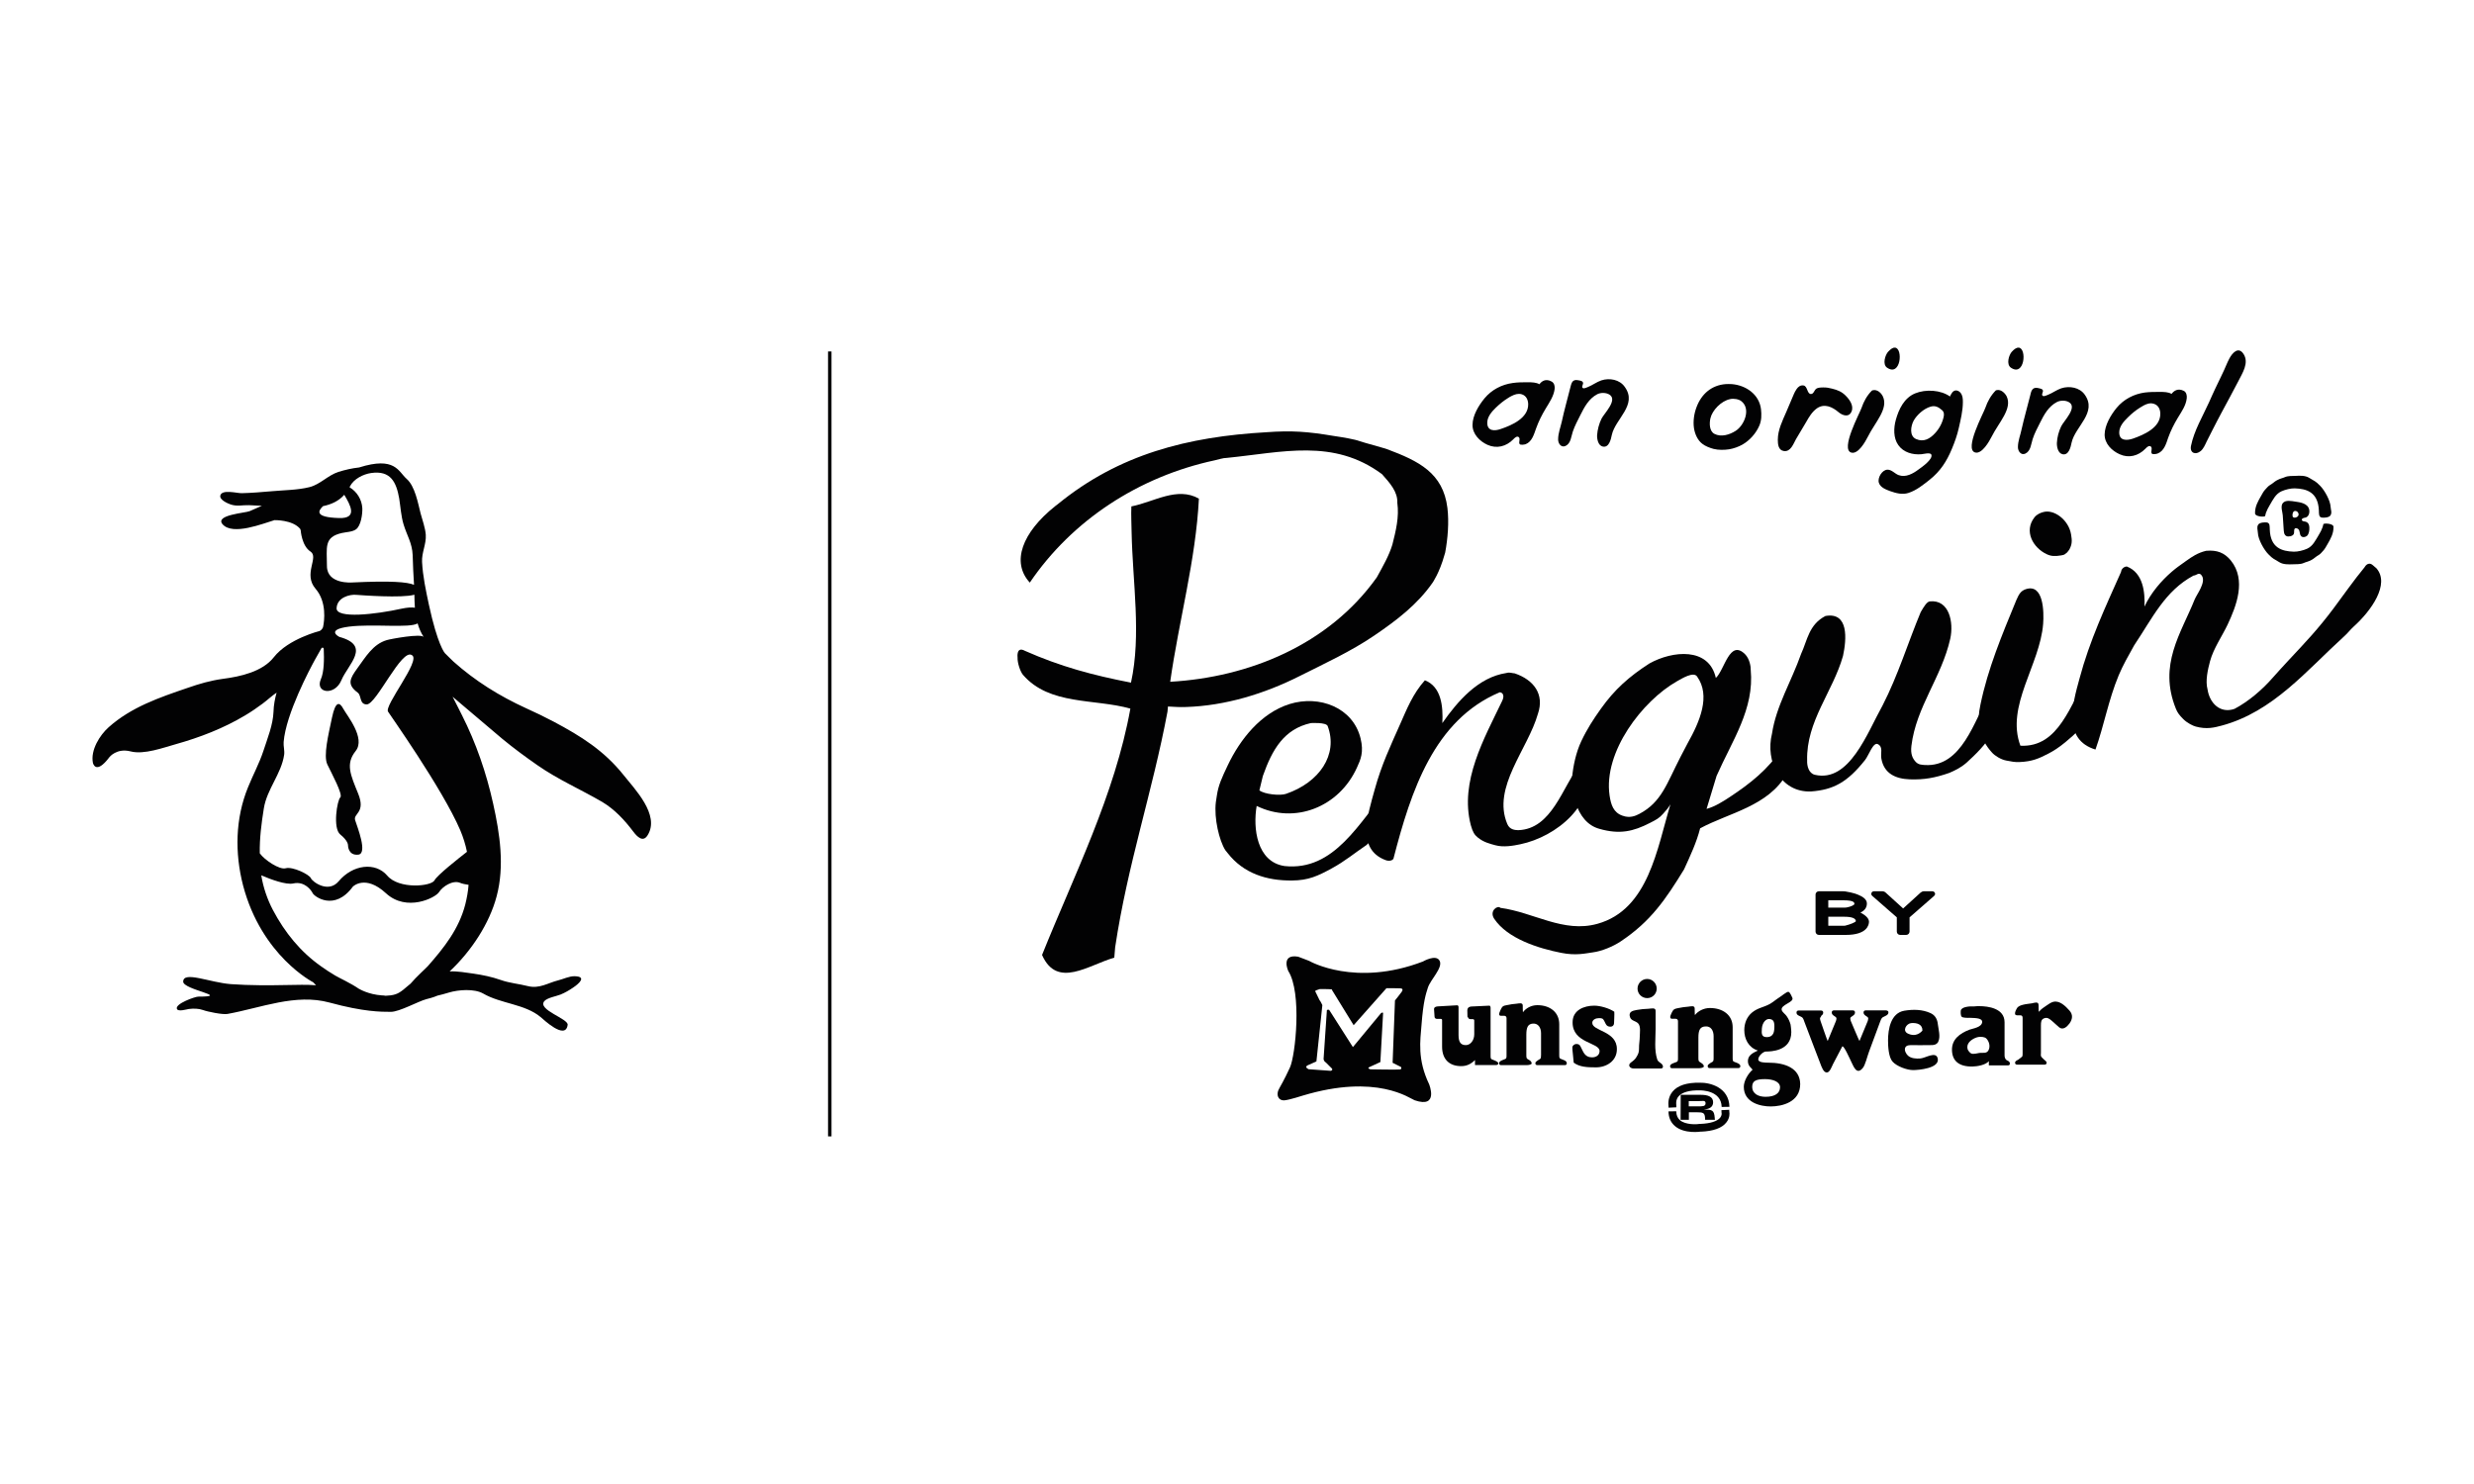 <?xml version="1.0" encoding="utf-8"?>
<!-- Generator: Adobe Illustrator 23.0.3, SVG Export Plug-In . SVG Version: 6.00 Build 0)  -->
<svg version="1.1" id="Calque_1" xmlns="http://www.w3.org/2000/svg" xmlns:xlink="http://www.w3.org/1999/xlink" x="0px" y="0px"
	 viewBox="0 0 200 120" style="enable-background:new 0 0 200 120;" xml:space="preserve">
<style type="text/css">
	.st0{fill:#020203;}
</style>
<g>
	<g>
		<g>
			<g>
				<g>
					<path class="st0" d="M150.4,73.79c0.42-0.19,0.52-0.49,0.52-0.74c0-0.65-1.34-0.91-1.76-0.97c-0.05-0.01-0.13-0.01-0.18-0.01
						h-1.94c-0.15,0-0.27,0.12-0.27,0.26v3c0,0.15,0.12,0.27,0.27,0.27h2.17c1.74,0,1.88-0.82,1.88-1.07
						C151.09,74.22,150.72,73.96,150.4,73.79z M147.79,74.13h1.3c0.61,0,0.93,0.12,0.94,0.36c-0.06,0.1-0.46,0.26-0.86,0.36
						c-0.03,0.01-0.08,0.01-0.11,0.01h-1.26V74.13z M149.16,73.39h-1.36V72.8h1.23c0.88,0,0.88,0.2,0.88,0.3
						c0,0.08-0.29,0.22-0.63,0.28C149.25,73.39,149.19,73.39,149.16,73.39z"/>
				</g>
				<g>
					<path class="st0" d="M156.35,72.45c0.09-0.08,0.1-0.18,0.07-0.24c-0.03-0.07-0.1-0.14-0.22-0.14h-0.67
						c-0.09,0-0.19,0.04-0.26,0.1c0,0-1.13,1.02-1.42,1.29c-0.29-0.27-1.42-1.29-1.42-1.29c-0.06-0.06-0.17-0.1-0.26-0.1h-0.67
						c-0.12,0-0.19,0.07-0.21,0.14c-0.03,0.07-0.02,0.16,0.07,0.24l1.98,1.73l0,0v1.15c0,0.15,0.12,0.27,0.27,0.27h0.49
						c0.14,0,0.27-0.12,0.27-0.27v-1.15l0,0C154.46,74.11,156.35,72.45,156.35,72.45z"/>
				</g>
			</g>
			<g>
				<g>
					<path class="st0" d="M136.53,89.04h0.77c0.31,0,0.58-0.1,0.58,0.17c0,0.27-0.27,0.25-0.61,0.25h-0.75V89.04z M135.86,90.55
						h0.67v-0.61h0.61c0.56,0,0.67,0.04,0.7,0.48c0.01,0.13-0.02,0.06,0.01,0.13h0.8c-0.03-0.09-0.02,0.03-0.03-0.16
						c-0.05-0.66-0.24-0.65-0.84-0.67v-0.01c0.4-0.03,0.71-0.19,0.71-0.58c0-0.45-0.42-0.6-0.99-0.6h-1.63L135.86,90.55
						L135.86,90.55z"/>
				</g>
				<g>
					<g>
						<path class="st0" d="M134.89,89.57l0.63-0.03l-0.01-0.2l0-0.03l0-0.02c0-0.01-0.06-0.35,0.19-0.64
							c0.29-0.33,0.88-0.5,1.72-0.48c0.08,0,1.73-0.02,1.76,1.34l0.63-0.01c-0.04-1.58-1.58-1.97-2.39-1.95
							c-1.05-0.02-1.8,0.22-2.21,0.72c-0.39,0.47-0.34,1-0.33,1.13L134.89,89.57z"/>
					</g>
					<g>
						<path class="st0" d="M139.8,89.92l-0.01-0.18l-0.63,0.03l0.01,0.2l0,0.03l0.01,0.03c0,0,0.02,0.17-0.12,0.35
							c-0.24,0.29-0.8,0.47-1.59,0.5l-0.02,0l-0.02,0c-0.29,0.05-1.16,0.08-1.61-0.29c-0.2-0.17-0.31-0.41-0.31-0.73l-0.63,0.01
							c0.01,0.51,0.19,0.91,0.54,1.2c0.76,0.64,2.06,0.44,2.11,0.43l-0.04,0.01c1.02-0.04,1.72-0.29,2.08-0.76
							C139.85,90.39,139.82,90.03,139.8,89.92z"/>
					</g>
				</g>
			</g>
			<g>
				<g>
					<path class="st0" d="M114.92,82.83c0.14-1.83,0.34-2.43,0.51-2.96c0.2-0.65,1.24-1.62,0.95-2.18
						c-0.29-0.56-1.35,0.06-1.35,0.06c-5.46,2.09-9.16-0.03-9.16-0.03c0.06,0.01-0.93-0.36-0.93-0.36c-1.43-0.24-0.8,1.15-0.8,1.15
						c1.13,1.76,0.58,6.85,0.14,7.81c-0.44,0.96-0.83,1.63-0.83,1.63c-0.37,0.59-0.09,1.09,0.43,1.02c0.42-0.05,1.41-0.37,1.41-0.37
						c6.02-1.82,8.7,0.24,9.07,0.37c1.98,0.68,1.17-1.3,1.17-1.3C114.57,85.66,114.81,84.17,114.92,82.83z M113.3,80.22
						c-0.04,0.07-0.53,0.68-0.53,0.68l-0.19,5.04l0.68,0.34c0,0,0.09,0.18-0.09,0.2c-0.18,0.03-2.38-0.01-2.38-0.01
						s-0.33-0.09-0.07-0.19l0.87-0.4l0.22-3.95c0,0-0.01-0.13-0.18,0.01l-2.26,2.73l-1.92-3.01c0,0-0.22-0.07-0.19,0.12L107,85.62
						c0,0,0,0.19,0.18,0.29l0.5,0.5c0,0,0.09,0.13-0.1,0.18l-1.79-0.13c0,0-0.37-0.16-0.09-0.31l0.72-0.32l0.48-4.55
						c0,0-0.14-0.32-0.23-0.41l-0.34-0.7c0,0-0.13-0.05,0.36-0.19c0,0,0.62-0.01,0.97,0.02c0.01,0,0.07,0.17,0.09,0.17l1.68,2.73
						l2.65-2.99c0,0,0.87-0.01,1.1,0.01C113.5,79.92,113.35,80.15,113.3,80.22z"/>
				</g>
				<g>
					<path class="st0" d="M120.87,85.77l-0.27-0.11c-0.1-0.04-0.1-0.14-0.1-0.34v-3.84c0-0.08-0.03-0.12-0.06-0.14l0.01-0.02h-0.04
						c0,0,0,0,0,0c0,0-0.01,0-0.01,0l-1.47,0.07c-0.34,0.03-0.31,0.32-0.31,0.32l0.01,0.52h0.03c0.02,0.1,0.1,0.18,0.2,0.18h0.18
						c0.08,0,0.14,0.03,0.14,0.11v1.11c0,0.52-0.33,0.88-0.68,0.88c-0.42,0-0.59-0.25-0.59-0.81v-2.25c0-0.1-0.04-0.16-0.11-0.16
						l-1.58,0.09c-0.34,0.03-0.29,0.24-0.29,0.24l0.04,0.59c0,0.11,0.08,0.18,0.2,0.18h0.29c0.08,0,0.12,0.02,0.12,0.11v2.14
						c0,0.98,0.55,1.57,1.54,1.57c0.47,0,0.8-0.18,1.12-0.49v0.4h1.72c0.13,0,0.17-0.07,0.17-0.17
						C121.1,85.91,121.03,85.84,120.87,85.77z"/>
				</g>
				<g>
					<path class="st0" d="M126.42,85.72l-0.27-0.11c-0.1-0.04-0.1-0.14-0.1-0.34v-2.45c0-0.97-0.75-1.54-1.77-1.54
						c-0.51,0-0.94,0.26-1.16,0.57c-0.02,0-0.02-0.54-0.02-0.54c0-0.26-0.3-0.17-0.49-0.15c-0.27,0.02-0.54,0.06-0.81,0.12
						c-0.23,0.04-0.35,0.07-0.44,0.28c-0.06,0.13-0.33,0.58-0.02,0.58c0,0,0.26,0,0.26,0c0.12,0,0.19,0.07,0.19,0.2v2.95
						c0,0.2,0,0.3-0.1,0.34l-0.27,0.11c-0.14,0.06-0.23,0.14-0.23,0.22c0,0.11,0.04,0.17,0.17,0.17h2.06c0.13,0,0.4-0.04,0.4-0.14
						c0-0.08-0.05-0.18-0.16-0.25l-0.18-0.11c-0.08-0.05-0.09-0.14-0.09-0.34v-1.62c0-0.6,0.13-0.87,0.53-0.9
						c0.44-0.03,0.66,0.34,0.66,0.79v1.73c0,0.2-0.01,0.29-0.08,0.34l-0.18,0.11c-0.11,0.08-0.2,0.14-0.2,0.22
						c0,0.11,0.04,0.17,0.17,0.17h2.2c0.13,0,0.17-0.06,0.17-0.17C126.66,85.86,126.56,85.77,126.42,85.72z"/>
				</g>
				<g>
					<path class="st0" d="M140.45,85.96l-0.28-0.11c-0.1-0.04-0.1-0.14-0.1-0.34v-2.45c0-0.97-0.78-1.55-1.84-1.55
						c-0.52,0-0.97,0.26-1.21,0.57c-0.02,0-0.02-0.53-0.02-0.53c0-0.27-0.31-0.17-0.51-0.15c-0.28,0.02-0.56,0.06-0.84,0.12
						c-0.24,0.05-0.36,0.07-0.46,0.28c-0.06,0.13-0.34,0.58-0.01,0.58h0.27c0.13,0,0.2,0.07,0.2,0.2v2.95c0,0.2,0,0.3-0.11,0.34
						l-0.29,0.11c-0.15,0.06-0.24,0.14-0.24,0.23c0,0.1,0.04,0.17,0.17,0.17h2.15c0.13,0,0.41-0.04,0.41-0.15
						c0-0.08-0.05-0.17-0.17-0.25l-0.18-0.12c-0.08-0.05-0.09-0.14-0.09-0.34v-1.62c0-0.6,0.13-0.87,0.55-0.9
						c0.46-0.04,0.68,0.33,0.68,0.79v1.73c0,0.2-0.01,0.29-0.09,0.34l-0.19,0.11c-0.12,0.08-0.2,0.14-0.2,0.23
						c0,0.1,0.04,0.17,0.17,0.17h2.29c0.14,0,0.18-0.07,0.18-0.17C140.69,86.1,140.59,86.02,140.45,85.96z"/>
				</g>
				<g>
					<path class="st0" d="M128.72,82.71c0-0.25,0.28-0.38,0.52-0.38c0.22,0,0.34,0,0.44,0.21l0.13,0.26
						c0.08,0.16,0.21,0.22,0.37,0.22c0.22,0,0.3-0.16,0.3-0.28c0-0.07,0.04-0.74,0.02-0.93c-0.43-0.29-1.15-0.49-1.62-0.49
						c-0.83,0-1.75,0.36-1.75,1.34c-0.02,1.72,2.18,1.62,2.18,2.33c0,0.32-0.26,0.51-0.61,0.51c-0.26,0-0.53-0.09-0.72-0.46
						l-0.21-0.42c-0.07-0.15-0.17-0.2-0.33-0.2c-0.18,0-0.33,0.14-0.33,0.28c0,0.11,0.01,0.28,0.04,0.51l0.07,0.72
						c0.47,0.35,1.09,0.38,1.79,0.38c0.88,0,1.7-0.53,1.7-1.47C130.72,83.35,128.72,83.39,128.72,82.71z"/>
				</g>
				<g>
					<path class="st0" d="M133.16,80.71c0.43,0,0.77-0.35,0.77-0.77c0-0.43-0.35-0.78-0.77-0.78c-0.43,0-0.78,0.35-0.78,0.78
						C132.38,80.37,132.73,80.71,133.16,80.71z"/>
				</g>
				<g>
					<path class="st0" d="M133.97,85.66c-0.25-0.76-0.13-1.66-0.13-2.44c0-0.5,0-0.99,0-1.49c0-0.28-0.37-0.17-0.57-0.16
						c-0.32,0.01-0.65,0.04-0.97,0.1c-0.36,0.06-0.68,0.17-0.52,0.6c0.1,0.29,0.5,0.29,0.67,0.51c0.2,0.26,0.11,0.74,0.11,1.04
						c0,0.3-0.07,0.64-0.06,0.94c0,0.3-0.04,0.44-0.2,0.7c-0.12,0.21-0.27,0.32-0.46,0.46c-0.28,0.21-0.08,0.48,0.22,0.48
						c0,0,2.21,0,2.21,0c0.19,0,0.2-0.19,0.11-0.31C134.26,85.92,134.05,85.9,133.97,85.66z"/>
				</g>
				<g>
					<path class="st0" d="M142.95,85.93c-0.21,0-0.81,0-0.81-0.26c0-0.29,0.41-0.64,0.61-0.64c0.4,0,2.05-0.03,2.06-1.56
						c0-0.24-0.06-0.63-0.06-0.63c-0.07-0.24-0.17-0.47-0.32-0.68c-0.1-0.15-0.33-0.3-0.39-0.47c-0.15-0.45,1.04-0.63,0.85-1.02
						c-0.06-0.11-0.18-0.45-0.32-0.47c-0.14-0.01-0.59,0.37-0.71,0.44c-0.2,0.12-0.58,0.43-0.78,0.54c-0.53,0.29-0.98,0.31-1.45,0.7
						c-0.42,0.35-0.62,0.87-0.62,1.42c0,0.71,0.34,1.41,1.1,1.65c-0.24,0.13-0.88,0.32-0.8,0.96c0.04,0.32,0.27,0.44,0.37,0.59
						c-0.35,0.3-0.71,0.9-0.71,1.38c0,1.29,1.36,1.59,2.17,1.59c0.92,0,2.39-0.35,2.39-1.81C145.51,86.37,144.3,85.93,142.95,85.93z
						 M142.43,83.17c0.04-0.5,0.34-0.8,0.61-0.77c0.35,0.03,0.44,0.24,0.39,0.86c-0.04,0.54-0.4,0.62-0.66,0.6
						C142.43,83.84,142.39,83.61,142.43,83.17z M142.73,88.69c-0.57,0-1.08-0.24-1.08-0.81c0-0.47,0.3-0.62,1.03-0.62
						c0.65,0,1.22,0.21,1.22,0.66C143.9,88.4,143.48,88.69,142.73,88.69z"/>
				</g>
				<g>
					<path class="st0" d="M152.41,81.7h-1.57c-0.13,0-0.19,0.07-0.19,0.17c0,0.1,0.05,0.18,0.15,0.25l0.17,0.12
						c0.03,0.03,0.06,0.06,0.06,0.1c0,0.05-0.02,0.14-0.04,0.22l-0.67,1.62c-0.02,0-0.7-1.62-0.7-1.62
						c-0.03-0.08-0.04-0.17-0.04-0.22c0-0.04,0.03-0.07,0.06-0.1l0.17-0.12c0.1-0.07,0.15-0.15,0.15-0.25c0-0.1-0.06-0.17-0.19-0.17
						h-1.5c-0.13,0-0.19,0.07-0.19,0.17c0,0.1,0.05,0.18,0.15,0.25l0.17,0.12c0.03,0.03,0.06,0.06,0.06,0.1
						c0,0.05-0.01,0.14-0.04,0.22l-0.67,1.62c-0.02,0-0.58-1.63-0.58-1.63c-0.03-0.08-0.04-0.17-0.04-0.21
						c0-0.04,0.03-0.07,0.06-0.1l0.05-0.11c0.1-0.07,0.15-0.15,0.15-0.25c0-0.1-0.06-0.17-0.19-0.17h-1.76
						c-0.12,0-0.21,0.03-0.21,0.17c0,0.09,0.04,0.18,0.19,0.25l0.24,0.12c0.07,0.04,0.13,0.13,0.21,0.38
						c0.26,0.68,0.52,1.36,0.78,2.05c0.17,0.44,0.34,0.89,0.51,1.33c0.09,0.24,0.26,0.76,0.55,0.71c0.22-0.03,0.37-0.47,0.47-0.67
						c0.25-0.47,0.5-0.95,0.75-1.43c0.12-0.12,0.61,1,0.7,1.18c0.2,0.38,0.44,1.19,0.96,0.56c0.2-0.24,0.34-0.88,0.5-1.31
						c0.3-0.81,0.6-1.62,0.9-2.43c0.09-0.26,0.15-0.33,0.25-0.38l0.24-0.12c0.13-0.07,0.18-0.16,0.18-0.25
						C152.67,81.73,152.53,81.7,152.41,81.7z"/>
				</g>
				<g>
					<path class="st0" d="M156.06,81.92c-0.66-0.3-1.4-0.31-2.12-0.19c-1.09,0.19-1.31,1.49-1.31,2.4c0,0.47,0.04,1.36,0.37,1.72
						c0.34,0.38,1.16,0.68,1.66,0.68c0.38,0,2.21-0.13,1.98-0.97c-0.16-0.56-0.97-0.01-1.39,0.03c-0.34,0.03-0.76,0-1.01-0.23
						c-0.14-0.13-0.3-0.4-0.23-0.62c0.08-0.26,0.44-0.23,0.65-0.23c0.4,0.01,0.71,0.01,1.12,0c0.3-0.01,0.62,0.05,0.82-0.15
						c0.05-0.04,0.09-0.1,0.11-0.18c0.16-0.38,0-0.94-0.05-1.34C156.62,82.44,156.46,82.1,156.06,81.92z M155.05,83.61
						c0,0-0.33,0.2-0.81-0.03c-0.49-0.23-0.13-0.81,0.26-0.85c0.49-0.04,0.91,0.11,0.91,0.59C155.41,83.38,155.12,83.6,155.05,83.61
						z"/>
				</g>
				<g>
					<path class="st0" d="M167.3,81.72c-0.31-0.35-0.79-0.84-1.31-0.71c-0.19,0.05-0.36,0.17-0.52,0.28
						c-0.25,0.17-0.45,0.29-0.65,0.53c-0.02,0-0.02-0.54-0.02-0.54c0-0.33-0.34-0.19-0.53-0.15c-0.23,0.04-0.47,0.05-0.7,0.11
						c-0.2,0.05-0.41,0.11-0.52,0.29c-0.08,0.13-0.31,0.57,0.01,0.57h0.26c0.12,0,0.19,0.06,0.19,0.2v2.85c0,0.19,0,0.3-0.1,0.34
						l-0.27,0.21c-0.14,0.05-0.24,0.14-0.24,0.22c0,0.1,0.04,0.17,0.17,0.17h2.21c0.13,0,0.17-0.07,0.17-0.17
						c0-0.09-0.12-0.15-0.24-0.27l-0.16-0.16c-0.1-0.12-0.06-0.18-0.06-0.37v-2.21c0-0.26,0.02-0.47,0.24-0.56
						c0.28-0.12,0.46,0.04,0.67,0.22c0.2,0.16,0.36,0.34,0.56,0.5c0.31,0.25,0.63-0.03,0.84-0.31
						C167.54,82.42,167.6,82.06,167.3,81.72z"/>
				</g>
				<g>
					<path class="st0" d="M162.24,85.74c0,0-0.21-0.09-0.19-0.47v-2.61c0-1.14-1.35-1.3-2.04-1.3c-0.11,0-0.26,0-0.42,0.02
						c-0.33-0.02-1.04,0.02-1.08,0.35c-0.01,0.12-0.02,0.4,0.08,0.49c0.11,0.09,0.42,0.08,0.56,0.09l0.01-0.01
						c0.31,0.03,1.12-0.04,1.08,0.36c-0.05,0.41-0.73,0.5-1.02,0.6c-0.77,0.29-1.46,0.78-1.42,1.69c0.03,0.82,0.55,1.32,1.68,1.29
						c0.38-0.01,1.03-0.12,1.3-0.43v0.34h1.54c0.13,0,0.16-0.06,0.16-0.17C162.47,85.88,162.4,85.8,162.24,85.74z M160.76,84.91
						c-0.15,0.31-0.46,0.2-0.73,0.23c-0.2,0.03-0.47,0.12-0.67,0.05c-0.1-0.04-0.27-0.24-0.3-0.36c-0.11-0.43,0.24-0.73,0.6-0.89
						c0.11-0.05,0.22-0.08,0.3-0.09c0.2-0.02,0.49-0.01,0.62,0.13C160.78,84.18,160.92,84.58,160.76,84.91z"/>
				</g>
			</g>
		</g>
	</g>
	<g>
		<g>
			<g>
				<path class="st0" d="M107.81,35.25c0.75,0.11,1.71,0.27,2.13,0.43c0.21,0.08,1.98,0.56,2.19,0.64c2.56,0.96,4.53,1.92,4.88,4.75
					c0.14,1.15,0.03,2.48-0.18,3.61l-0.06,0.2c-0.4,1.44-0.96,2.24-0.96,2.24c-1.22,1.75-2.87,3.02-4.74,4.29
					c-1.87,1.27-4.02,2.26-6.01,3.26c-2.86,1.44-6.02,2.4-9.18,2.5c-0.62,0.02-0.78-0.01-1.46-0.04l-0.04,0.42
					c-1.22,6.5-3.22,12.31-4.23,19.05l-0.07,0.84c-2.07,0.58-4.62,2.55-5.84-0.22c2.58-6.43,5.89-12.97,7.14-19.92
					c-2.9-0.82-6.54-0.25-8.68-2.73c-0.21-0.24-0.46-0.96-0.44-1.41c0,0-0.12-0.93,0.6-0.53c2.88,1.27,5.44,1.96,8.57,2.57
					c0.85-3.88,0.13-8.08,0.05-12.16c-0.01-0.68-0.05-1.41-0.02-2.09c1.83-0.36,3.7-1.63,5.46-0.63c-0.25,4.96-1.62,9.87-2.32,14.81
					c6.35-0.36,12.81-2.98,16.7-8.44c0.49-0.89,0.99-1.76,1.26-2.65c0.28-1.11,0.56-2.23,0.4-3.38c0.04-0.9-0.61-1.61-1.24-2.32
					c-3.93-2.91-8.04-1.76-12.58-1.31c-0.22-0.01-0.67,0.13-0.93,0.19c-6.16,1.32-11.55,4.86-14.96,9.89
					c-1.52-1.65-0.62-4.05,2.05-6.18l0.21-0.16c4.95-4.05,10.53-5.46,16.88-5.82C104.43,34.8,105.73,34.9,107.81,35.25"/>
			</g>
			<g>
				<path class="st0" d="M102.09,62.75c0.76-2.16,1.72-3.8,3.88-4.28c0,0,1.24-0.08,1.36,0.24c0.87,2.32-0.68,4.56-3.36,5.48
					c-0.47,0.17-1.76,0.04-2.16-0.28L102.09,62.75z M99.25,68.99c1.28,1.64,3.15,2.23,5.2,2.21c1.33-0.01,2.09-0.37,3.21-0.98
					c1.07-0.58,1.87-1.26,2.81-1.89c0.71-0.64,1.43-1.51,1.93-2.39c0.25-0.44,0.28-1.12,0.3-1.57c0.01-0.23-0.41-0.7-0.41-0.7
					c-2.41,2.82-4.41,6.79-8.45,6.36c-2.25-0.34-2.56-3.07-2.25-4.86l0,0c3.09,1.51,6.67,0.09,8.11-3.11
					c0.3-0.65,0.56-1.24,0.29-2.35c-0.61-2.5-3.33-3.53-5.74-2.78c-2.32,0.73-4,2.85-5,4.96c-0.48,1.01-0.76,1.61-0.88,2.45
					l-0.08,0.52c-0.16,1.32,0.28,3.12,0.76,3.88L99.25,68.99z"/>
			</g>
			<g>
				<path class="st0" d="M121.78,54.42c0.28-0.08,0.45,0.02,0.67,0.03c1.56,0.53,2.41,1.7,1.88,3.26c-0.82,2.89-3.73,5.95-2.48,8.92
					c0.2,0.48,0.65,0.49,0.88,0.5c2.72-0.09,3.56-3.44,5.02-5.4l0.45,0.02c0.97,3.22-2.39,5.92-5.3,6.52
					c-0.57,0.12-1.36,0.26-2.01,0.08c-0.44-0.12-0.96-0.24-1.44-0.64c-0.25-0.2-0.4-0.44-0.55-0.99c-0.92-3.53,1.09-7.02,2.54-10.05
					c0.21-0.44,0.03-0.68-0.2-0.69c-5.31,2.23-7.18,8.01-8.57,13.37c-0.01,0.22-0.35,0.33-0.69,0.19c-2.35-0.91-1.4-3.68-0.85-5.69
					c0.55-2.01,1.29-3.56,2.07-5.32c0.52-1.18,1.02-2.44,1.99-3.52c1.33,0.52,1.48,2.11,1.41,3.46
					C117.83,56.71,119.5,54.76,121.78,54.42L121.78,54.42z"/>
			</g>
			<g>
				<path class="st0" d="M135.86,61.19c-1.12,2.16-1.52,3.66-3.33,4.62c-0.34,0.18-0.79,0.36-1.36,0.15
					c-0.74-0.25-0.94-0.89-1.05-1.63c-0.52-3.55,2.67-7.66,5.43-9.23c0.44-0.25,1.35-0.81,1.64-0.4c1.12,1.56,0.23,3.64-0.76,5.4
					L135.86,61.19z M144.45,62.56c0.48-0.65,0.51-1.33,0.54-2.01c0.02-0.22-0.42-0.47-0.9-0.04c-1.22,1.75-2.55,2.81-4.24,3.93
					c-0.53,0.35-1.2,0.78-1.89,0.97c0.27-0.89,0.54-1.79,0.81-2.67c1.27-2.88,3.06-5.4,2.76-8.58c0.01-0.23-0.08-0.88-0.46-1.26
					c-1.25-1.24-1.65,1.27-2.36,1.92c-0.56-2.51-3.51-2.21-5.37-1.17c-1.63,1.05-2.81,2.09-3.93,3.67c-0.6,0.84-1.12,1.64-1.58,2.62
					c-0.43,0.91-0.66,2.02-0.74,2.94c-0.06,0.68,0.04,1.32,0.27,2.01c0.36,1.07,0.96,1.86,1.93,2.13c1.64,0.47,2.74,0.22,4.1-0.48
					c0.51-0.26,0.74-0.38,1.06-0.74c0.21-0.24,0.4-0.44,0.59-0.76c-1.08,3.56-1.77,8.51-5.9,9.66c-2.75,0.77-5.15-0.93-7.85-1.29
					c-0.21-0.24-0.92,0.24-0.5,0.88c1.08,1.62,3.59,2.4,5.42,2.76c1.2,0.24,1.96,0.04,2.56-0.04c0.71-0.09,1.64-0.48,2.24-0.88
					c2.45-1.63,3.65-3.42,5.13-5.83c0.51-1.11,1.02-2.21,1.3-3.32C139.77,65.72,142.96,65.2,144.45,62.56L144.45,62.56z"/>
			</g>
			<g>
				<path class="st0" d="M146.41,64c-2.49,0.1-3.72-2.45-3.16-4.68c0.34-2.25,1.57-4.22,2.35-6.44c0.51-1.1,0.62-2.37,1.97-3.07
					c1.9-0.34,1.71,1.89,1.42,3.23c-0.82,2.9-2.98,5.28-2.9,8.45c-0.02,0.45,0.13,1.04,0.62,1.16c2.8,0.66,4.24-3.4,5.48-5.61
					c1.25-2.43,2.06-5.1,3.08-7.54c0.25-0.44,0.5-0.84,0.73-0.87c1.59-0.17,1.95,1.71,1.66,3.02c-0.7,3.12-2.76,5.51-3.14,8.66
					c-0.08,0.67,0.09,1.02,0.36,1.31c0.23,0.23,0.5,0.22,0.72,0.24c2.99,0.19,3.99-3.56,5.23-5.75c0.22,0.01,0.44,0.24,0.44,0.24
					c1.03,2.09-0.87,4.03-2.29,5.32c-0.48,0.42-0.94,0.63-1.4,0.83c-1.15,0.4-2.04,0.56-3.19,0.52c-1.15-0.04-2.09-0.47-2.3-1.68
					c-0.08-0.44,0.16-0.92-0.27-1.16c-0.39-0.22-0.74,0.89-1.05,1.28C149.34,63.26,148.22,63.86,146.41,64L146.41,64z"/>
			</g>
			<g>
				<path class="st0" d="M167.11,44.67c-0.22,0.16-0.17,0.19-0.48,0.24c-0.5,0.08-0.8,0.08-1.18-0.1c-1.1-0.52-1.86-1.86-0.98-2.98
					c0.2-0.25,0.48-0.36,0.7-0.42c0.86-0.26,2.07,0.62,2.26,1.82c0.08,0.48,0.09,0.78-0.15,1.22L167.11,44.67z M160.1,56.98
					c0.6-2.91,1.73-5.61,2.9-8.45c0.23-0.54,0.39-0.74,0.72-0.87c1.5-0.55,1.52,1.85,1.45,2.78c-0.26,3.34-3.04,6.64-1.84,9.86
					c3.16,0.16,4.01-3.42,5.48-5.61c0.24-0.21,0.66,0.26,0.65,0.48c0.35,2.05-0.88,3.53-2.5,4.85c-0.49,0.4-0.92,0.69-1.37,0.92
					c-0.77,0.4-1.32,0.64-2.32,0.68c-0.42,0.02-0.64-0.04-1.08-0.12c-0.44-0.08-0.94-0.4-1.15-0.64
					C159.96,59.69,159.8,58.32,160.1,56.98L160.1,56.98z"/>
			</g>
			<g>
				<path class="st0" d="M192.11,45.95c1.12,1.28-0.42,3.44-1.84,4.72c-0.24,0.21-0.49,0.54-0.74,0.76
					c-3.07,2.79-5.77,6.12-9.91,7.24c-0.63,0.17-1.24,0.32-2.12,0.08c-0.22-0.06-0.68-0.28-1-0.6c-0.31-0.31-0.48-0.53-0.6-0.84
					c-1.44-3.56,0.42-6.1,1.52-8.84c0.16-0.4,0.92-1.36,0.59-1.9c-0.23-0.38-0.45-0.02-0.68-0.03c-2.32,1.24-3.33,3.45-4.8,5.64
					c-0.49,0.88-0.9,1.59-1.25,2.42c-0.83,1.99-1.19,4.07-1.88,6.01c-2.67-0.81-1.85-3.71-1.3-5.71c0.83-3.12,2.09-5.78,3.37-8.66
					c0.01-0.23,0.25-0.44,0.47-0.43c1.33,0.52,1.47,2.11,1.42,3.24c0.51-1.1,1.37-2.1,2.21-2.82c0.42-0.36,0.56-0.44,1.14-0.86
					c0.52-0.37,0.94-0.66,1.63-0.83l0,0c0.88-0.08,1.48,0.15,2,0.78c1.28,1.58,0.44,3.7-0.26,5.19c-0.43,0.91-1.14,1.92-1.42,2.96
					c-0.18,0.67-0.39,1.59-0.2,2.28c0.17,1.13,1.04,1.97,2.18,1.57c1.17-0.62,2.26-1.57,3.1-2.53c0.28-0.32,0.91-1.01,1.2-1.32
					c1.54-1.65,2.43-2.58,3.68-4.24c0.84-1.12,1.64-2.28,2.54-3.37c0,0,0.26-0.51,0.67-0.15L192.11,45.95z"/>
			</g>
		</g>
		<g>
			<path class="st0" d="M186.35,41.86c0.25-0.05,0.38-0.33,0.33-0.63c-0.09-0.54-0.78-0.62-1.13-0.67c-0.28-0.04-0.8-0.16-1.01,0.13
				c-0.02,0.02-0.03,0.04-0.04,0.06c-0.13,0.26,0.02,0.66,0.04,0.92c0.02,0.36,0.05,0.72,0.07,1.07c0.02,0.24,0.01,0.5,0.23,0.61
				c0.14,0.07,0.5,0.02,0.59-0.17c0.06-0.12-0.01-0.33,0.08-0.43c0.08-0.09,0.23-0.02,0.3,0.05c0.13,0.14,0.08,0.4,0.2,0.54
				c0.13,0.15,0.37,0.1,0.5-0.02c0.15-0.15,0.19-0.44,0.18-0.66c-0.01-0.29-0.13-0.45-0.37-0.49c-0.07-0.01-0.23-0.02-0.24-0.14
				C186.08,41.9,186.28,41.87,186.35,41.86z M185.39,41.83c-0.09-0.05-0.07-0.26-0.03-0.37c0.02-0.05,0.05-0.1,0.11-0.13
				c0.13-0.05,0.29,0.03,0.34,0.19C185.89,41.78,185.54,41.92,185.39,41.83z"/>
		</g>
		<g>
			<path class="st0" d="M153.2,28.11c-0.15-0.02-0.33,0.08-0.57,0.34c-0.23,0.26-0.47,1.01-0.08,1.28
				C153.66,30.49,153.86,28.18,153.2,28.11z M166.63,31.4c-0.38,0.13-0.7,0.38-1.08,0.53c-0.09,0.03-0.32,0.15-0.41,0.08
				c-0.17-0.12,0.11-0.33-0.02-0.5c-0.07-0.08-0.3-0.12-0.4-0.14c-0.22-0.04-0.35,0.03-0.43,0.14c-0.1,0.13-0.13,0.33-0.18,0.52
				c-0.22,0.89-0.48,1.77-0.68,2.67c-0.1,0.49-0.3,0.95-0.3,1.46c0,0.33,0.26,0.68,0.6,0.52c0.44-0.21,0.46-0.77,0.59-1.17
				c0.15-0.47,0.38-0.89,0.6-1.33c0.32-0.65,0.69-1.32,1.36-1.67c0.29-0.15,0.72-0.15,0.99,0.02c0.69,0.42-0.44,1.52-0.64,1.94
				c-0.2,0.41-0.33,0.89-0.35,1.35c-0.01,0.32,0.09,0.83,0.46,0.91c0.5,0.11,0.66-0.59,0.73-0.94c0.28-1.3,2.1-2.43,1.06-3.88
				C168.12,31.33,167.3,31.18,166.63,31.4z M140,31.06c-0.17-0.01-0.34-0.01-0.5,0c-1.15,0.09-1.96,0.81-2.35,1.86
				c-0.2,0.52-0.29,1.13-0.21,1.69c0.07,0.47,0.29,0.99,0.68,1.28c0.24,0.19,0.61,0.33,0.91,0.41c0.39,0.1,0.88,0.09,1.26,0.03
				c0.36-0.06,0.75-0.2,1.07-0.38c0.58-0.33,1.09-0.9,1.36-1.52c0.19-0.43,0.19-0.89,0.14-1.35C142.21,31.88,141.13,31.15,140,31.06
				z M140.31,34.84c-0.48,0.31-1.17,0.53-1.72,0.24c-0.41-0.22-0.41-0.85-0.32-1.25c0.14-0.64,0.87-1.42,1.61-1.56
				c0.26-0.06,0.68,0,0.89,0.17C141.57,33.06,141.01,34.4,140.31,34.84z M129.45,30.76c-0.38,0.13-0.7,0.38-1.07,0.53
				c-0.09,0.04-0.32,0.15-0.42,0.09c-0.17-0.12,0.12-0.34-0.02-0.5c-0.06-0.09-0.3-0.13-0.4-0.14c-0.22-0.04-0.35,0.03-0.43,0.14
				c-0.09,0.13-0.13,0.33-0.18,0.52c-0.22,0.89-0.48,1.78-0.67,2.68c-0.11,0.49-0.3,0.94-0.3,1.46c0,0.33,0.25,0.68,0.6,0.52
				c0.44-0.21,0.45-0.77,0.59-1.17c0.16-0.47,0.39-0.89,0.61-1.33c0.32-0.65,0.69-1.33,1.36-1.68c0.29-0.15,0.72-0.14,0.99,0.03
				c0.69,0.43-0.43,1.52-0.64,1.94c-0.2,0.41-0.33,0.89-0.36,1.35c-0.01,0.32,0.09,0.83,0.46,0.91c0.51,0.11,0.66-0.6,0.73-0.94
				c0.28-1.3,2.1-2.43,1.05-3.88C130.94,30.69,130.11,30.54,129.45,30.76z M124.45,31.07c-0.27-0.15-0.6-0.16-0.95-0.16
				c-0.41,0-0.81,0-1.21,0.06c-0.89,0.12-1.71,0.55-2.28,1.24c-0.47,0.57-0.97,1.39-0.97,2.15c-0.01,0.74,0.59,1.33,1.21,1.61
				c0.74,0.33,1.51,0.14,2.08-0.44c0.1-0.11,0.31-0.32,0.46-0.17c0.13,0.15-0.03,0.39,0.05,0.53c0,0.01,0.01,0.02,0.02,0.03
				c0.08,0.08,0.38,0.03,0.47,0c0.52-0.2,0.68-0.81,0.85-1.28c0.2-0.56,0.47-1.1,0.78-1.61c0.3-0.5,0.65-1,0.72-1.59
				c0.02-0.21-0.03-0.46-0.23-0.58C124.94,30.57,124.61,30.85,124.45,31.07z M121.32,34.69c-0.48,0.17-1.09,0.19-1.09-0.5
				c0-0.49,0.36-0.9,0.69-1.22c0.31-0.3,0.64-0.57,1-0.79c0.09-0.06,0.19-0.12,0.28-0.16c0.25-0.13,0.52-0.22,0.81-0.14
				c0.37,0.11,0.52,0.44,0.53,0.8C123.56,33.81,122.21,34.39,121.32,34.69z M149.69,33.25c0.18-0.47-0.19-0.97-0.51-1.28
				c-0.3-0.3-0.65-0.44-1.06-0.54c-0.23-0.06-0.48-0.11-0.72-0.1c-0.17,0-0.43,0-0.58,0.11c-0.16,0.12-0.2,0.42-0.42,0.42
				c-0.32,0.01-0.27-0.64-0.6-0.69c-0.25-0.04-0.43,0.1-0.56,0.29c-0.09,0.13-0.17,0.28-0.22,0.4c-0.21,0.48-0.41,0.97-0.62,1.46
				c-0.31,0.71-0.68,1.45-0.68,2.24c0,0.36,0.04,0.84,0.48,0.91c0.56,0.09,0.78-0.59,0.99-0.96c0.27-0.46,0.55-0.91,0.82-1.38
				c0.23-0.41,0.48-0.83,0.87-1.11c0.61-0.42,1.24-0.12,1.75,0.31C148.96,33.61,149.49,33.78,149.69,33.25z M152.2,32.03
				c-0.14-0.27-0.44-0.54-0.76-0.48c-0.04,0.01-0.09,0.01-0.12,0.04c-0.4,0.4-0.66,0.89-0.83,1.39c-0.14,0.42-1.75,3.38-0.82,3.62
				c0.56,0.14,1.13-0.9,1.32-1.27C151.58,34.14,152.7,33.04,152.2,32.03z M163.2,28.11c-0.14-0.02-0.34,0.08-0.57,0.34
				c-0.23,0.26-0.46,1.01-0.07,1.28C163.67,30.49,163.87,28.18,163.2,28.11z M161.45,31.54c-0.04,0.01-0.09,0.01-0.12,0.04
				c-0.39,0.4-0.66,0.89-0.83,1.39c-0.14,0.42-1.75,3.38-0.82,3.62c0.55,0.14,1.13-0.9,1.32-1.27c0.59-1.18,1.71-2.28,1.21-3.29
				C162.06,31.76,161.76,31.49,161.45,31.54z M157.84,31.71c-0.03,0.03-0.23,0.34-0.19,0.36c-0.76-0.55-1.98-0.61-2.83-0.26
				c-0.88,0.36-1.32,1.27-1.56,2.14c-0.18,0.64-0.21,1.47,0.2,2.04c0.42,0.6,1.17,0.8,1.87,0.74c0.15-0.01,0.72-0.17,0.8,0.03
				c0.15,0.38-0.78,1.02-1.03,1.2c-0.45,0.34-1.04,0.67-1.61,0.46c-0.31-0.11-0.56-0.45-0.91-0.44c-0.43,0.01-0.82,0.66-0.69,1.06
				c0.12,0.38,0.56,0.54,0.9,0.67c0.48,0.17,0.99,0.31,1.49,0.15c0.65-0.21,1.2-0.66,1.73-1.08c0.85-0.68,1.36-1.47,1.78-2.48
				c0.23-0.55,0.43-1.11,0.56-1.69c0.15-0.67,0.33-1.4,0.33-2.09c0-0.28-0.01-0.54-0.2-0.77C158.32,31.57,158.05,31.48,157.84,31.71
				z M157.12,33.74c-0.12,0.5-0.36,0.94-0.7,1.3c-0.4,0.43-0.9,0.74-1.53,0.46c-0.55-0.25-0.43-1.05-0.18-1.5
				c0.25-0.44,0.8-0.96,1.37-1.12c0.35-0.1,0.62,0.02,0.92,0.29C157.17,33.32,157.17,33.53,157.12,33.74z M175.55,31.85
				c-0.26-0.15-0.6-0.16-0.94-0.16c-0.41,0-0.81,0-1.22,0.05c-0.89,0.12-1.71,0.55-2.28,1.24c-0.47,0.57-0.96,1.4-0.97,2.15
				c-0.01,0.74,0.58,1.32,1.21,1.6c0.74,0.34,1.51,0.14,2.08-0.44c0.1-0.11,0.31-0.32,0.46-0.17c0.13,0.15-0.03,0.39,0.05,0.53
				c0.01,0.01,0.01,0.01,0.02,0.03c0.07,0.08,0.38,0.03,0.47-0.01c0.52-0.2,0.69-0.81,0.85-1.28c0.2-0.56,0.47-1.1,0.78-1.61
				c0.3-0.5,0.66-0.99,0.72-1.59c0.02-0.21-0.03-0.47-0.23-0.58C176.04,31.35,175.72,31.63,175.55,31.85z M172.42,35.47
				c-0.48,0.16-1.1,0.19-1.1-0.5c0-0.49,0.37-0.9,0.7-1.22c0.3-0.3,0.64-0.58,1-0.8c0.09-0.06,0.19-0.11,0.29-0.17
				c0.25-0.13,0.52-0.22,0.8-0.13c0.36,0.1,0.53,0.44,0.53,0.8C174.66,34.58,173.31,35.16,172.42,35.47z M181.36,28.61
				c-0.41-0.61-0.89-0.08-1.13,0.37c-0.1,0.18-0.17,0.35-0.22,0.46c-0.28,0.68-0.63,1.34-0.94,2.01c-0.17,0.35-0.32,0.71-0.48,1.06
				c-0.52,1.15-1.22,2.31-1.47,3.55c-0.11,0.57,0.37,0.76,0.79,0.41c0.23-0.2,0.35-0.5,0.48-0.77c0.15-0.31,0.31-0.63,0.47-0.93
				c0.24-0.48,0.49-0.95,0.74-1.42c0.45-0.84,0.91-1.68,1.35-2.53C181.26,30.19,181.85,29.34,181.36,28.61z"/>
		</g>
	</g>
	<g>
		<path class="st0" d="M183.18,41.47c0.08-0.21,0.18-0.42,0.3-0.61c0.28-0.48,0.49-0.92,0.95-1.13c0.31-0.14,0.76-0.25,1.08-0.24
			c0.97,0.03,1.89,0.31,1.95,1.8c0.01,0.23-0.02,0.51,0.22,0.56c0.17,0.03,0.61,0.01,0.72-0.18c0.13-0.22,0.03-0.42,0.01-0.67
			c-0.02-0.52-0.49-1.36-0.85-1.72c-0.39-0.4-0.42-0.35-0.9-0.65c-0.31-0.19-0.76-0.17-1.08-0.15c-0.27,0.01-0.61-0.01-0.86,0.1
			c-0.22,0.1-0.35,0.09-0.66,0.26c-0.19,0.1-0.33,0.26-0.55,0.38c-0.16,0.1-0.24,0.21-0.39,0.37c-0.13,0.13-0.23,0.33-0.35,0.54
			c-0.22,0.39-0.49,0.83-0.47,1.39c0.01,0.24,0.66,0.3,0.81,0.22L183.18,41.47z"/>
	</g>
	<g>
		<path class="st0" d="M187.76,42.63c-0.08,0.22-0.18,0.42-0.3,0.61c-0.29,0.48-0.49,0.92-0.95,1.13c-0.31,0.14-0.76,0.25-1.08,0.24
			c-0.97-0.03-1.89-0.31-1.94-1.8c-0.01-0.23,0.02-0.51-0.22-0.56c-0.17-0.03-0.61-0.01-0.72,0.18c-0.13,0.22-0.03,0.42-0.02,0.67
			c0.02,0.52,0.49,1.36,0.85,1.72c0.39,0.4,0.42,0.35,0.9,0.65c0.31,0.19,0.76,0.17,1.08,0.16c0.27-0.01,0.61,0.01,0.86-0.1
			c0.22-0.1,0.34-0.09,0.66-0.26c0.19-0.1,0.33-0.26,0.55-0.38c0.17-0.1,0.25-0.22,0.39-0.37c0.12-0.13,0.23-0.33,0.35-0.54
			c0.22-0.39,0.49-0.83,0.47-1.39c-0.01-0.24-0.66-0.3-0.81-0.22L187.76,42.63z"/>
	</g>
	<g>
		<path class="st0" d="M123.25,28.53"/>
	</g>
	<g>
		<g>
			<path class="st0" d="M50.4,62.66c-1.57-1.96-3.41-3.12-5.63-4.3c-0.74-0.39-1.48-0.75-2.24-1.09c-2.16-0.99-4.11-2.2-5.88-3.78
				c-0.24-0.22-0.46-0.46-0.69-0.68c0,0-0.58-0.63-1.29-3.92c-0.24-1.13-0.49-2.29-0.55-3.45c-0.04-0.76,0.35-1.44,0.3-2.2
				c-0.04-0.55-0.28-1.21-0.42-1.73c-0.21-0.82-0.45-2.2-1.13-2.79c-0.67-0.59-0.92-1.84-3.84-0.92c-0.56,0.06-1.13,0.19-1.67,0.36
				c-0.85,0.27-1.47,1.01-2.34,1.23c-0.96,0.24-2.04,0.24-3.03,0.33c-0.82,0.07-1.63,0.14-2.45,0.16c-0.37,0.01-1.6-0.34-1.73,0.19
				c-0.08,0.35,0.6,0.64,0.83,0.72c0.53,0.18,0.96,0.04,1.49,0.06c0,0,0.49,0.02,1.04,0.05c-0.33,0.15-0.65,0.29-0.98,0.43
				c-0.33,0.15-2.84,0.3-2.2,1.06c0.82,0.95,3.3-0.07,4.2-0.33c0,0,1.46-0.04,2.08,0.71l0.04,0.12c0,0,0.08,1.25,0.79,1.71
				c0.71,0.46-0.63,1.82,0.42,3.02c0.9,1.05,0.71,2.58,0.59,3.11c0,0-0.08,0.2-0.26,0.29c0,0-2.54,0.63-3.71,2.12
				c-0.92,1.18-2.72,1.57-4.1,1.75c-1.03,0.14-1.92,0.4-2.89,0.74c-2.26,0.77-4.55,1.55-6.37,3.18c-0.72,0.64-1.47,1.85-1.27,2.87
				c0,0,0.21,1.04,1.34-0.46c0,0,0.58-0.75,1.71-0.46c1.08,0.28,2.63-0.3,3.64-0.58c1.96-0.55,3.88-1.29,5.63-2.34
				c0.49-0.29,0.95-0.61,1.41-0.95c0.4-0.3,0.73-0.62,1.12-0.88c-0.13,0.46-0.24,1.02-0.25,1.55c-0.04,1.05-0.49,2.15-0.81,3.14
				c-0.35,1.06-0.84,1.94-1.25,2.96c-1.03,2.52-1.08,5.31-0.4,7.94c1.5,5.71,5.67,7.83,5.67,7.83s0.1,0.1,0.23,0.24
				c-0.76-0.06-1.55-0.03-2.26-0.02c-1.55,0.03-3.07,0.04-4.62-0.07c-1.71-0.13-3.86-1.09-3.86-0.2c0,0.66,3.92,1.21,1.21,1.21
				c-0.24,0-1.88,0.57-1.72,0.99c0.09,0.25,0.77,0.04,0.96,0.01c0.39-0.05,0.8-0.04,1.14,0.08c0.37,0.14,1.6,0.39,1.99,0.32
				c2.71-0.49,5.5-1.67,8.25-0.92c2.75,0.75,4.15,0.75,4.96,0.75c0.69,0,2.21-0.85,2.85-1.02c0.19-0.05,0.6-0.15,0.91-0.29
				c0.26-0.06,0.57-0.14,0.93-0.25c0.76-0.23,2.05-0.33,2.77,0.08c1.43,0.83,3.37,0.84,4.64,1.9c0.2,0.16,2.02,1.92,2.19,0.63
				c0.06-0.5-2.46-1.21-1.89-1.91c0.23-0.28,0.97-0.4,1.32-0.54c0.36-0.15,0.69-0.34,1.01-0.56c0.48-0.32,1.13-0.9,0.12-0.92
				c-0.44-0.01-0.93,0.24-1.35,0.34c-0.8,0.2-1.49,0.69-2.42,0.46c-0.74-0.19-1.48-0.24-2.21-0.5c-0.71-0.25-1.44-0.4-2.19-0.51
				c-0.59-0.08-1.3-0.21-1.93-0.18c1.75-1.64,3.22-3.87,3.8-6.08c0.65-2.44,0.26-5.04-0.28-7.47c-0.55-2.49-1.38-4.91-2.53-7.18
				c-0.12-0.22-0.39-0.8-0.75-1.48l4,3.39c0.92,0.76,1.88,1.47,2.86,2.15c1.68,1.17,3.49,1.95,5.24,2.97c1,0.6,1.8,1.46,2.5,2.39
				c0.31,0.41,0.79,0.92,1.17,0.29C53.37,65.89,51.29,63.79,50.4,62.66z M33.54,49.14c-0.26-0.04-0.61-0.02-1.08,0.08
				c-2.08,0.46-5.29,0.83-5.25-0.04c0.04-0.88,1.08-1.13,1.58-1.08c0.42,0.03,3.7,0.28,4.71-0.01
				C33.51,48.45,33.51,48.8,33.54,49.14z M28.29,39.33c0.31-0.61,1.08-0.99,1.71-1.08c1.58-0.23,2.04,0.74,2.27,2.05
				c0.11,0.68,0.15,1.42,0.35,2.09c0.27,0.9,0.7,1.52,0.74,2.49c0.03,0.81,0.05,1.61,0.11,2.41c-0.54-0.23-1.86-0.34-5-0.19
				c0,0-2.04,0.17-2.04-1.33c0-1.5-0.27-2.34,1.21-2.67c0.34-0.08,0.83-0.08,1.13-0.29c0.41-0.28,0.54-1.25,0.52-1.72
				c-0.04-0.71-0.45-1.34-1.02-1.68C28.26,39.39,28.27,39.36,28.29,39.33z M26.11,40.93c0.66-0.14,1.26-0.4,1.72-0.92
				c0.49,0.82,1.12,1.93-0.42,1.88C25.37,41.83,25.74,41.29,26.11,40.93z M37.61,73.15c-0.52,1.98-1.7,3.47-3.03,4.98
				c-0.16,0.18-0.92,0.85-1.39,1.41c-0.41,0.32-0.76,0.71-1.22,0.86c-0.24,0.08-0.52,0.11-0.81,0.12c-0.08-0.02-0.17-0.03-0.29-0.03
				c-1.12-0.08-1.84-0.53-1.84-0.53h-0.01c-0.68-0.47-1.62-0.89-1.93-1.08c-0.38-0.23-0.76-0.47-1.12-0.73
				c-1.69-1.19-2.94-2.74-3.9-4.55c-0.46-0.87-0.79-1.84-0.95-2.82c0.81,0.35,2,0.78,2.58,0.66c0.92-0.21,1.46,0.54,1.58,0.79
				c0.12,0.25,1.75,1.5,3.25-0.54c0,0,1-1,2.67,0.54c1.67,1.54,4,0.37,4.29-0.09c0.29-0.46,1.12-1,1.71-0.75
				c0.16,0.07,0.41,0.12,0.68,0.16C37.84,72.09,37.74,72.63,37.61,73.15z M37.21,67.14c0.24,0.57,0.42,1.15,0.54,1.74
				c-0.67,0.52-2.42,1.9-2.62,2.3c-0.25,0.5-2.88,0.75-3.83-0.38c-0.96-1.12-2.79-0.89-3.92,0.46c-0.84,1-2.13,0.04-2.25-0.25
				c-0.12-0.29-1.46-0.96-2.04-0.8c-0.5,0.14-1.72-0.68-2.09-1.21c-0.02-1.22,0.13-2.4,0.33-3.64c0.25-1.55,1.41-2.78,1.64-4.32
				c0.05-0.35-0.07-0.71-0.04-1.04c0.18-2.26,2.11-5.89,2.54-6.67c0.17-0.29,0.35-0.61,0.52-0.92l0,0c0,0,0.1-0.11,0.17,0.02
				c0,0.01,0,0.01,0.01,0.01c0.04,0.87,0.03,1.89-0.23,2.48c-0.5,1.13,1.12,1.38,1.66,0.08c0.54-1.29,2.44-2.79-0.17-3.5
				c0,0-1.16-0.58,0.79-0.83c1.91-0.24,4.92,0.14,5.54-0.26c0.11,0.38,0.26,0.74,0.49,1.1c-0.2-0.3-2.65,0.15-2.98,0.25
				c-1.13,0.33-1.72,1.38-2.39,2.29c-0.59,0.82-0.86,1.29,0.04,1.96c0.32,0.24,0.12,0.95,0.73,0.95c0.78,0,2.83-4.58,3.65-3.98
				c0.77,0.39-2.31,4.13-1.92,4.58C31.37,57.58,35.76,63.75,37.21,67.14z M28.96,64.19c-0.63-1.55-1.04-2.42-0.21-3.46
				c0.83-1.04-0.71-2.88-1-3.42c-0.29-0.54-0.62-0.67-0.91,0.71c-0.29,1.38-0.71,3.08-0.38,3.79c0.34,0.71,1.29,2.46,1.05,2.67
				c-0.25,0.21-0.63,2.5,0,3c0.62,0.5,0.62,0.84,0.62,0.84c0,0.12,0.04,0.87,0.83,0.79c0.79-0.08-0.08-2.25-0.25-2.79
				C28.54,65.77,29.58,65.73,28.96,64.19z"/>
		</g>
	</g>
	<g>
		<rect x="66.94" y="28.42" class="st0" width="0.28" height="63.47"/>
	</g>
</g>
</svg>
